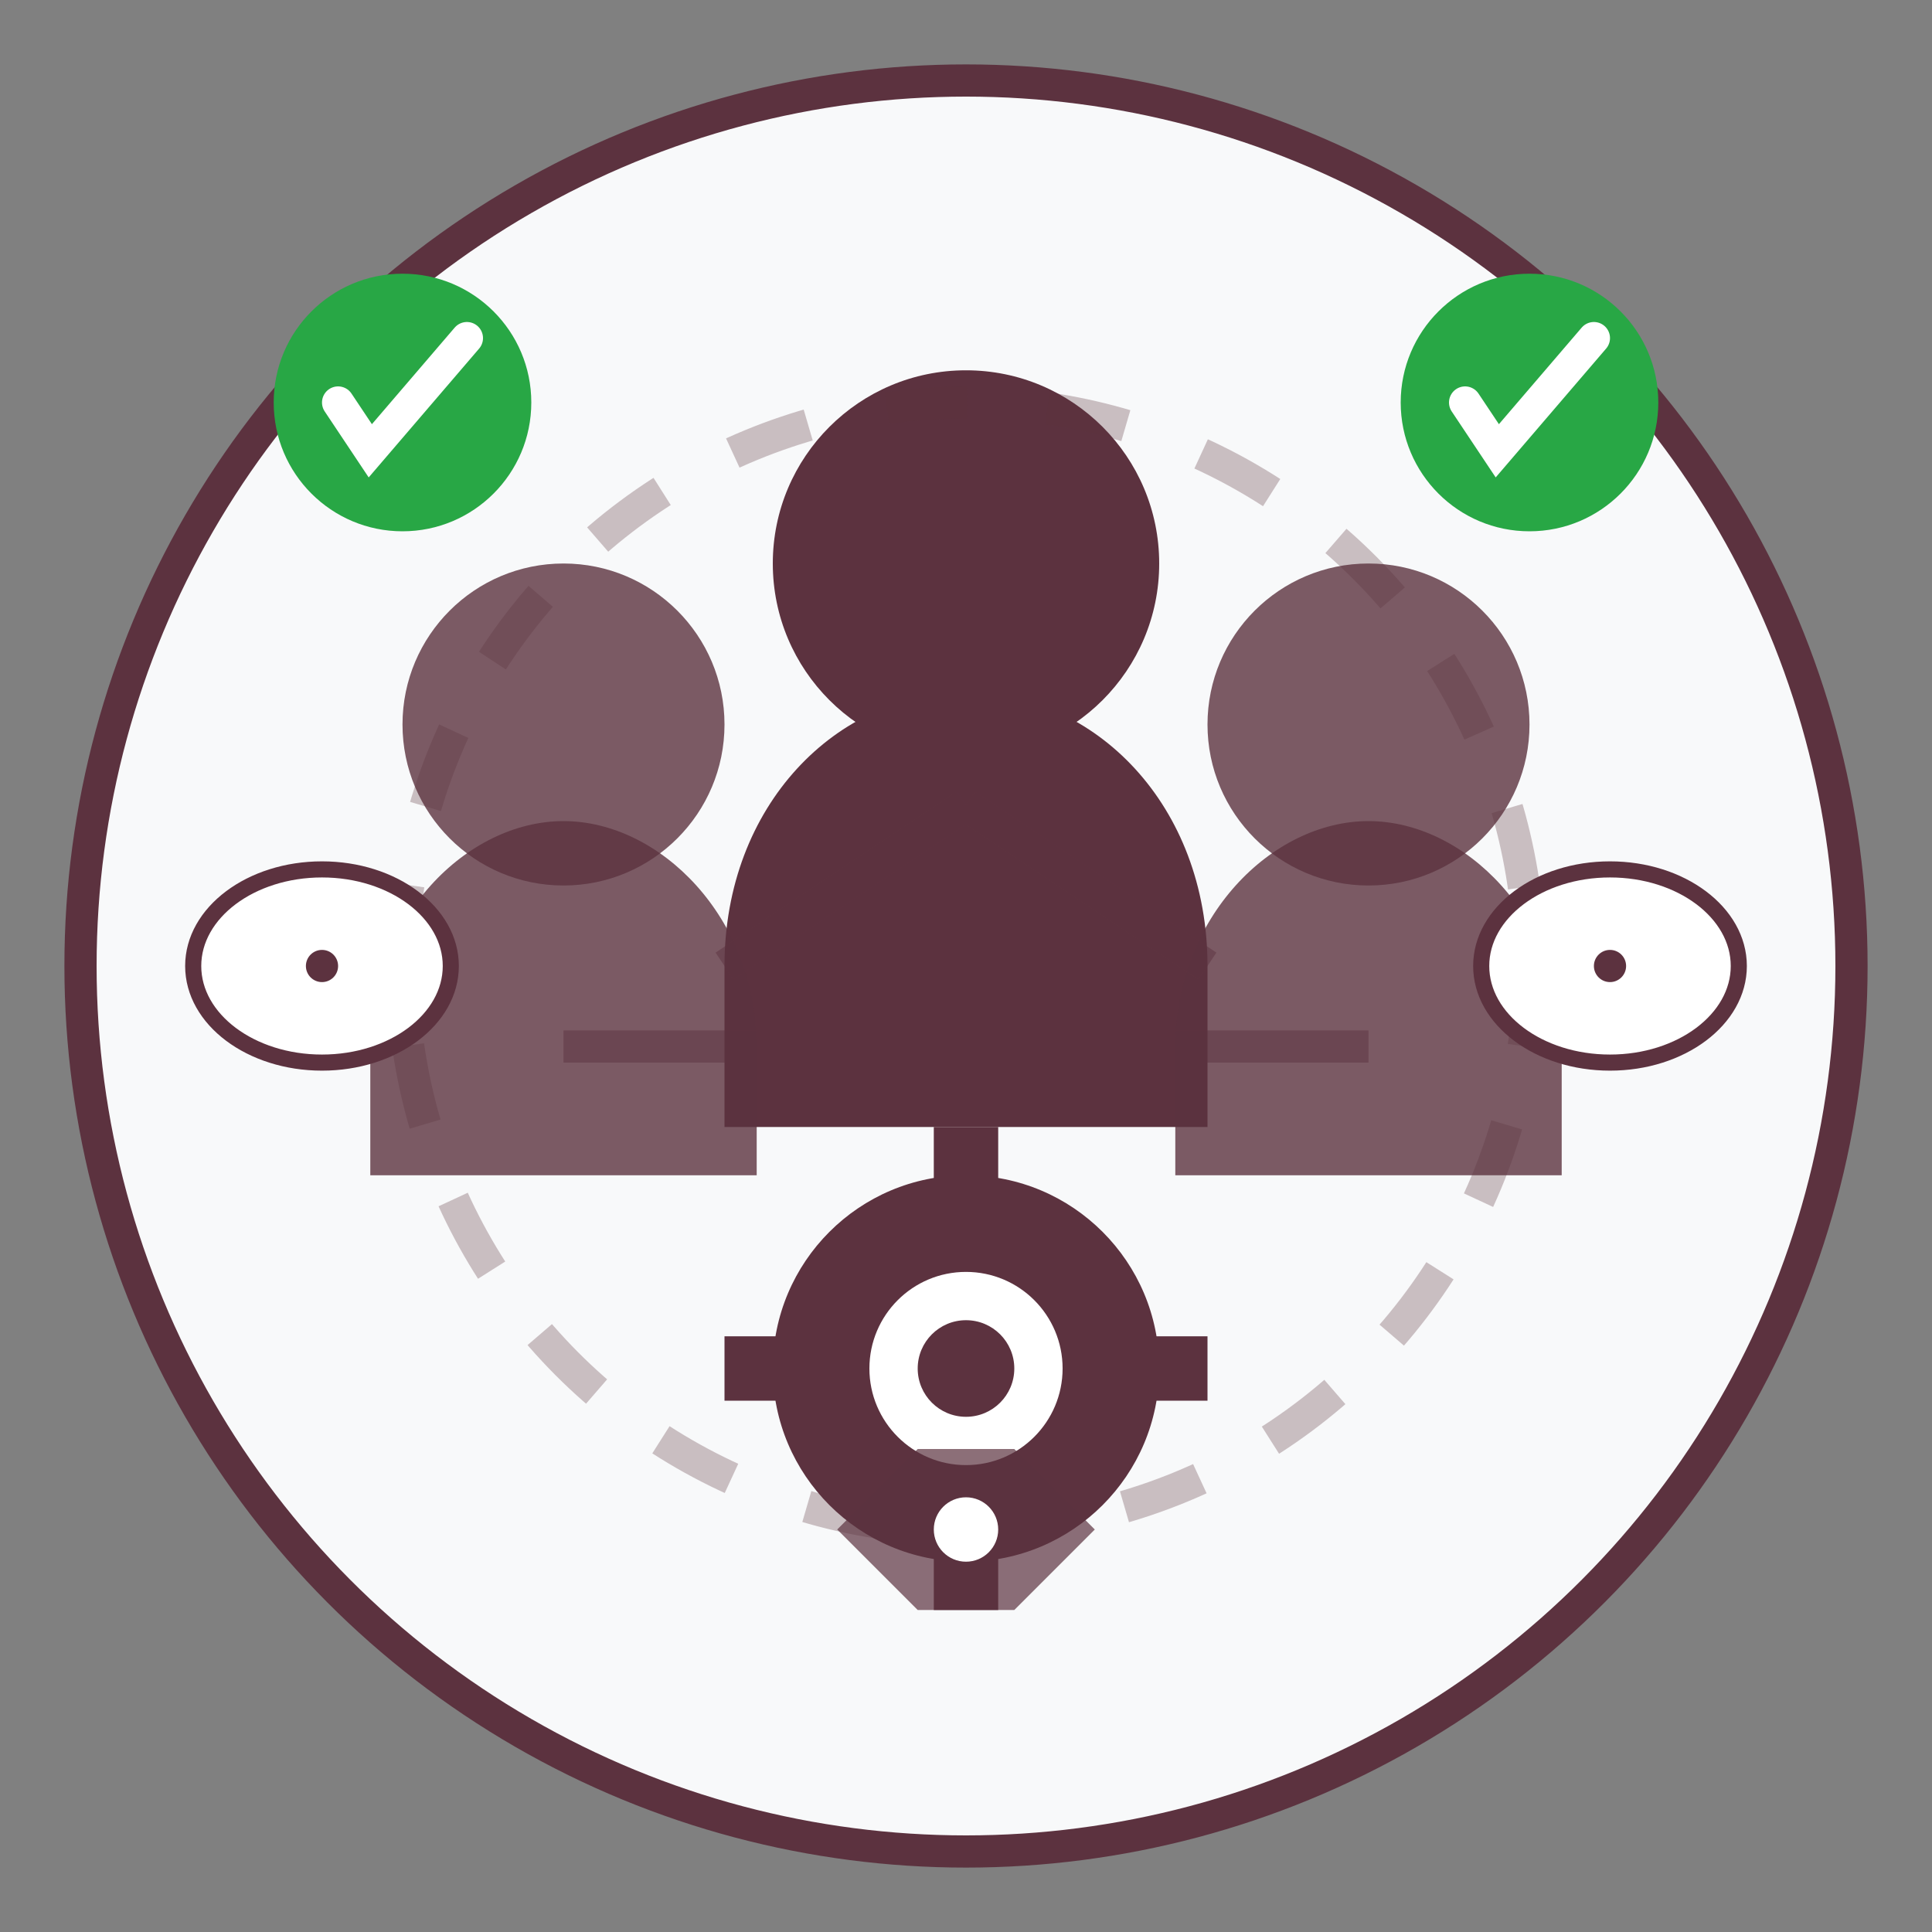 <svg width="120" height="120" viewBox="0 0 120 120" fill="none" xmlns="http://www.w3.org/2000/svg">
  <rect x="0" y="0" width="120" height="120" fill="#808080" stroke="none"/>
  <!-- Background circle -->
  <circle cx="60" cy="60" r="55" fill="#f8f9fa" stroke="#5c323f" stroke-width="2"/>
  
  <!-- Person 1 (front) -->
  <g transform="translate(60, 35)">
    <circle cx="0" cy="0" r="12" fill="#5c323f"/>
    <path d="M-15 25 C-15 15 -8 8 0 8 C8 8 15 15 15 25 L15 35 L-15 35 Z" fill="#5c323f"/>
  </g>
  
  <!-- Person 2 (left) -->
  <g transform="translate(35, 45)">
    <circle cx="0" cy="0" r="10" fill="#5c323f" opacity="0.8"/>
    <path d="M-12 20 C-12 12 -6 6 0 6 C6 6 12 12 12 20 L12 28 L-12 28 Z" fill="#5c323f" opacity="0.8"/>
  </g>
  
  <!-- Person 3 (right) -->
  <g transform="translate(85, 45)">
    <circle cx="0" cy="0" r="10" fill="#5c323f" opacity="0.8"/>
    <path d="M-12 20 C-12 12 -6 6 0 6 C6 6 12 12 12 20 L12 28 L-12 28 Z" fill="#5c323f" opacity="0.8"/>
  </g>
  
  <!-- Connection lines -->
  <g stroke="#5c323f" stroke-width="2" opacity="0.5">
    <line x1="45" y1="60" x2="60" y2="50"/>
    <line x1="75" y1="60" x2="60" y2="50"/>
    <line x1="35" y1="65" x2="85" y2="65"/>
  </g>
  
  <!-- Team unity circle -->
  <circle cx="60" cy="60" r="35" stroke="#5c323f" stroke-width="2" stroke-dasharray="5,5" fill="none" opacity="0.3"/>
  
  <!-- Gear (teamwork mechanism) -->
  <g transform="translate(60, 85)">
    <circle cx="0" cy="0" r="12" fill="#5c323f"/>
    <circle cx="0" cy="0" r="6" fill="white"/>
    <circle cx="0" cy="0" r="3" fill="#5c323f"/>
    <!-- Gear teeth -->
    <rect x="-2" y="-15" width="4" height="5" fill="#5c323f"/>
    <rect x="-2" y="10" width="4" height="5" fill="#5c323f"/>
    <rect x="10" y="-2" width="5" height="4" fill="#5c323f"/>
    <rect x="-15" y="-2" width="5" height="4" fill="#5c323f"/>
  </g>
  
  <!-- Success indicators -->
  <g transform="translate(25, 25)">
    <circle cx="0" cy="0" r="8" fill="#28a745"/>
    <path d="M-4 0 L-2 3 L4 -4" stroke="white" stroke-width="2" stroke-linecap="round"/>
  </g>
  
  <g transform="translate(95, 25)">
    <circle cx="0" cy="0" r="8" fill="#28a745"/>
    <path d="M-4 0 L-2 3 L4 -4" stroke="white" stroke-width="2" stroke-linecap="round"/>
  </g>
  
  <!-- Handshake symbol -->
  <g transform="translate(60, 95)">
    <path d="M-8 0 L-3 -5 L3 -5 L8 0 L3 5 L-3 5 Z" fill="#5c323f" opacity="0.7"/>
    <circle cx="0" cy="0" r="2" fill="white"/>
  </g>
  
  <!-- Communication bubbles -->
  <g transform="translate(20, 60)">
    <ellipse cx="0" cy="0" rx="8" ry="6" fill="white" stroke="#5c323f" stroke-width="1"/>
    <circle cx="0" cy="0" r="1" fill="#5c323f"/>
  </g>
  
  <g transform="translate(100, 60)">
    <ellipse cx="0" cy="0" rx="8" ry="6" fill="white" stroke="#5c323f" stroke-width="1"/>
    <circle cx="0" cy="0" r="1" fill="#5c323f"/>
  </g>
</svg>
